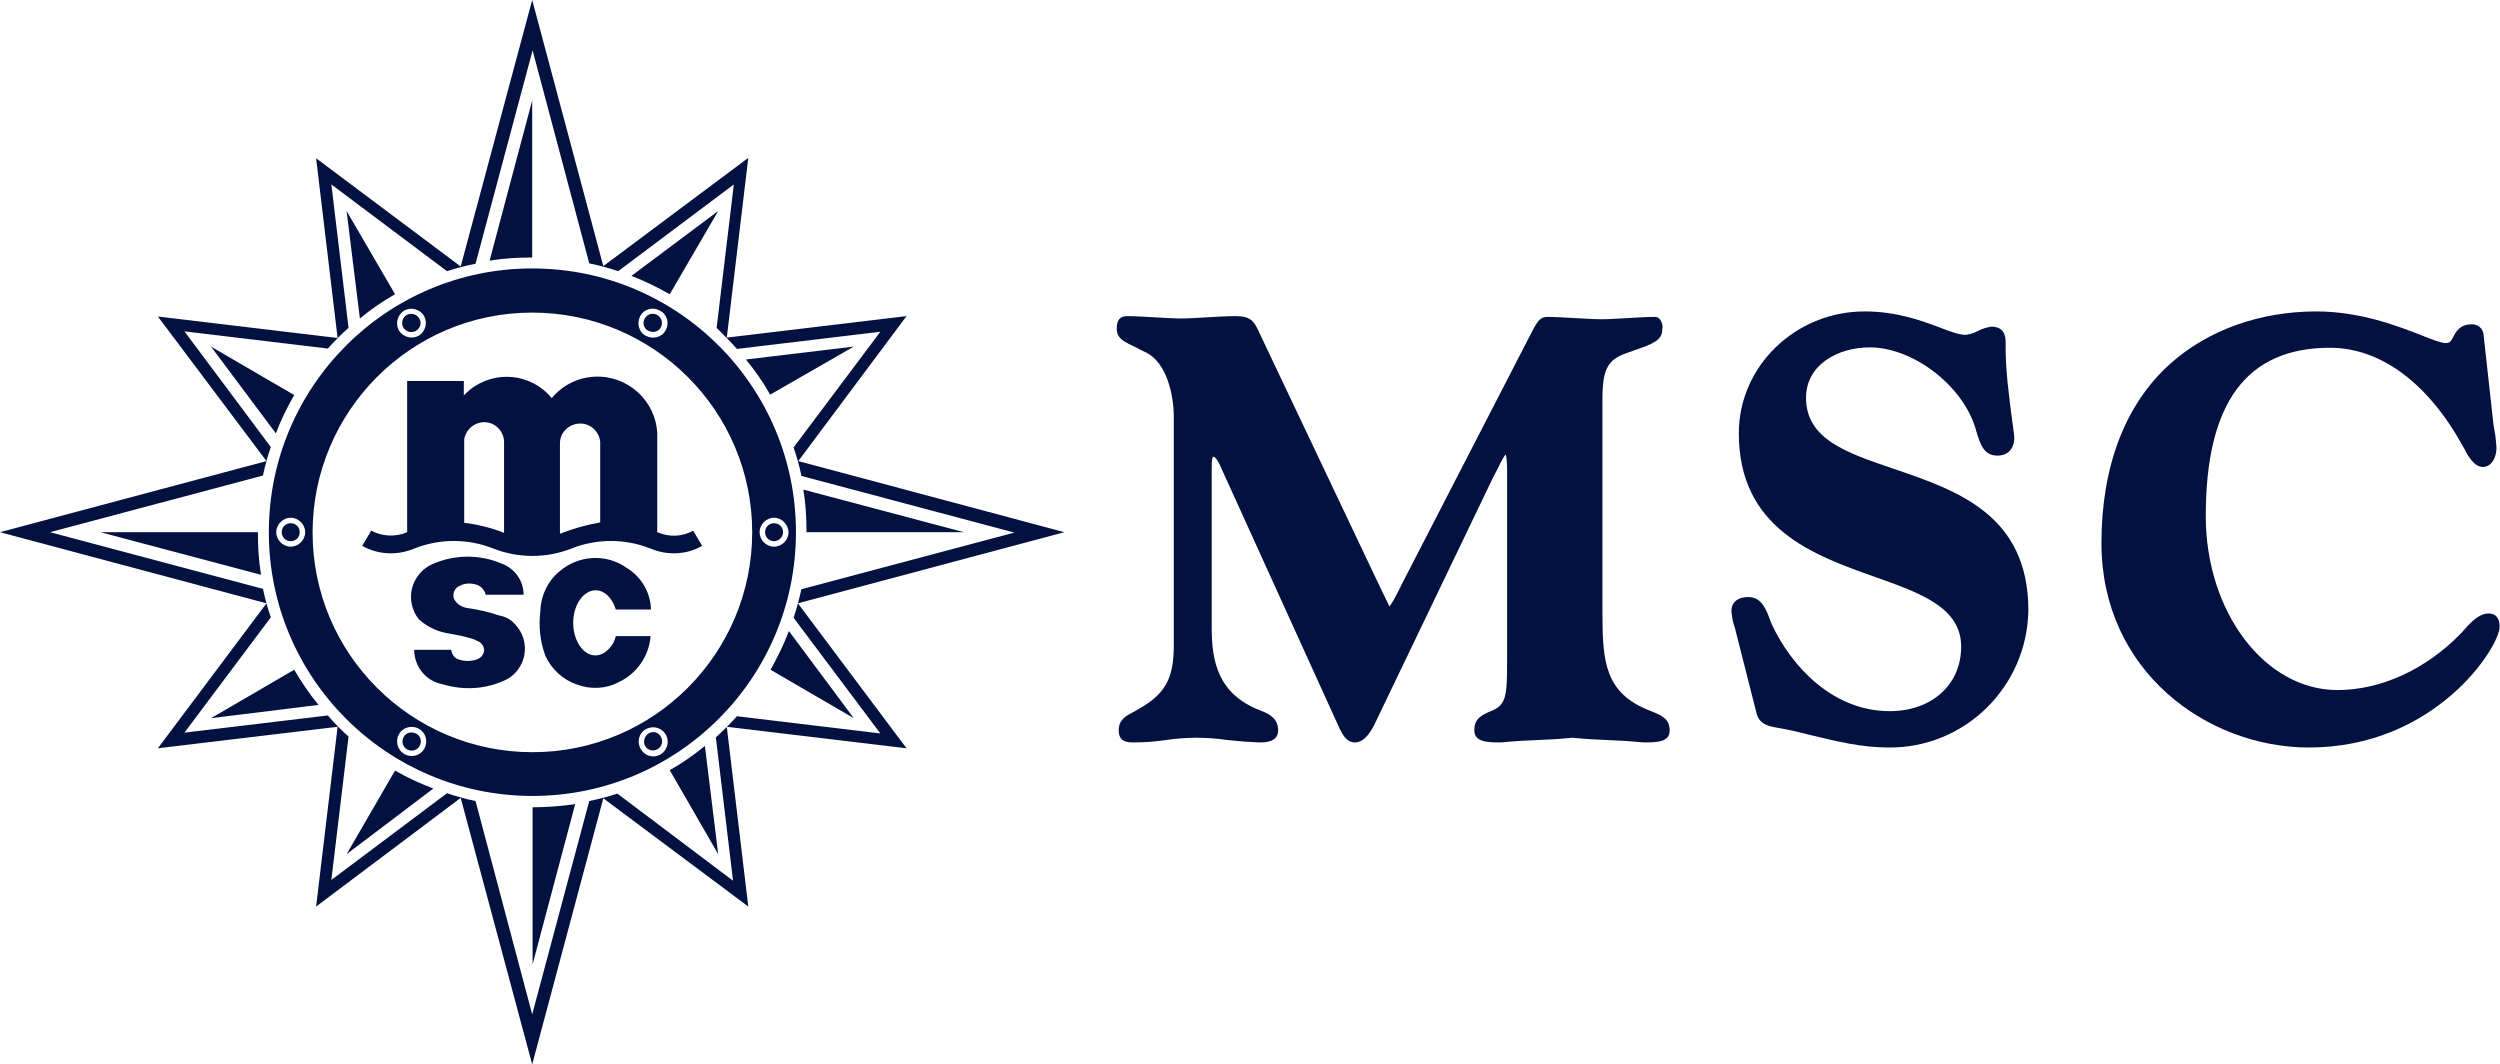 <svg xml:space="preserve" style="enable-background:new 0 0 639.8 272.4;" viewBox="0 0 639.8 272.4" y="0px" x="0px" xmlns:xlink="http://www.w3.org/1999/xlink" xmlns="http://www.w3.org/2000/svg" id="Ebene_1" version="1.1">
<style type="text/css">
	.st0{fill:#031140;}
</style>
<g id="Layer_2">
	<g id="Layer_1-2">
		<path d="M420.7,190L420.7,190c-3.1-0.3-6.2-0.5-9.2-0.6s-6.1-0.3-9.1-0.6c-3,0.3-6.1,0.5-9.1,0.6s-6.1,0.3-9.1,0.6
			h-0.4c-3.1,0-6.5-0.1-6.5-3.1s1.8-3.9,4.7-5.1c3.4-1.5,3.7-3.8,3.7-12.4v-49.5c0-1.2-0.1-2.4-0.3-3.6c-0.6,0.4-1.5,2.4-2.5,4.4
			l-0.7,1.3l-30.4,63.3c-1.5,3.1-3.2,4.7-5,4.7c-2.2,0-3.1-1.9-3.9-3.4l-0.1-0.2L313,120.8c-1.5-3.6-2.2-3.9-2.4-3.9s-0.5,0-0.5,2.9
			v40.8c0,8.5,1.5,17,12.4,21.2c2.4,0.9,4.6,2.1,4.6,5.1c0,3.1-3.4,3.1-4.8,3.1c-2.7-0.1-5.4-0.3-8.1-0.6c-5.3-0.8-10.6-0.8-15.9,0
			c-2.7,0.4-5.4,0.6-8.1,0.6c-1.5,0-3.9,0-3.9-3.1c0-2.7,1.8-3.7,4-4.8l0.5-0.3c7.3-4,9.6-7.9,9.6-16.7v-58.3c0-6-1.9-14-7.1-16.6
			c-0.9-0.4-1.7-0.8-2.4-1.2c-3.4-1.6-5.1-2.4-5.1-4.9c0-2.2,0.8-3.2,2.7-3.2c2.3,0,4.6,0.2,6.9,0.3s4.6,0.3,6.8,0.3
			s4.6-0.2,6.8-0.3s4.6-0.3,6.9-0.3c3,0,4.5,0.4,5.8,3l29.8,62.8c0.8,1.7,1.5,3.2,2.1,4.4c1,2,1.7,3.5,2,4.1c0.8-1.1,1.4-2.2,2-3.4
			c0.4-0.7,0.7-1.4,1.1-2.2L392,85c1.6-3.2,2.4-3.9,4.1-3.9c2.3,0,4.6,0.2,6.9,0.3s4.6,0.3,6.8,0.3s4.6-0.2,6.8-0.3s4.6-0.3,6.9-0.3
			c0.5,0,1,0.2,1.3,0.6c0.6,0.8,0.8,1.7,0.6,2.7c0,2.7-2.6,3.7-7,5.2l-0.8,0.3c-5.1,1.7-7.5,2.9-7.5,11.9v54.9
			c0,12.7,0.6,20.7,12.2,25.2c3.1,1.2,5,2.1,5,5.1S423.8,190,420.7,190" class="st0"></path>
		<path d="M483.3,191.3c-6.9,0-13.4-1.6-19.6-3.1c-2.8-0.7-5.6-1.4-8.5-1.9l-0.6-0.1c-1.6-0.3-4.2-0.7-5-3.4l-5.4-21.3
			c-0.1-0.4-0.2-0.9-0.4-1.4c-0.4-1.2-0.6-2.5-0.7-3.8c0-0.8,0.3-3.5,4.4-3.5c3.3,0,4.5,3.2,5.4,5.6c0.2,0.5,0.4,1.1,0.6,1.5
			c5,10.7,15.6,22.1,30.1,22.1c10.8,0,18.3-6.8,18.3-16.5c0-10-10.3-13.7-22.2-17.9c-15.5-5.5-34.7-12.3-34.7-36.7
			c0-17.2,14.5-31.2,32.2-31.2c8.3,0,14.6,2.4,19.2,4.1c2.8,1.1,5,1.9,6.8,1.9c1-0.2,2.1-0.5,3-1c1.1-0.6,2.2-0.9,3.4-1.1
			c3.2,0,3.7,2.2,3.7,4.1c-0.2,6.2,1,15,1.7,20.2c0.3,2.4,0.5,3.6,0.5,4.1c0,2.8-1.6,4.6-4.3,4.6c-3.5,0-4.4-2.8-5.5-6.5l-0.2-0.7
			c-3.4-10.9-16-20.5-27-20.5c-8.1,0-16.3,4.4-16.3,12.9c0,10.6,10.4,14.1,22.5,18.2c16.1,5.5,34.4,11.7,34.4,36.2
			C518.8,175.8,502.8,191.5,483.3,191.3" class="st0"></path>
		<path d="M590.9,191.3c-26.1,0-53.1-19.6-53.1-52.3c0-19.7,6.1-35.6,17.6-45.9c9.6-8.6,22.9-13.4,37.4-13.4
			c11.2,0,20.7,3.7,26.9,6.1c2.7,1.1,5.1,2,6.2,2s1.4-0.5,2-1.7s1.7-3.1,4.6-3.1c1.6-0.1,3,1.1,3.1,2.7l2.3,20.9
			c0.1,1.2,0.3,2.5,0.5,3.7c0.3,1.4,0.4,2.9,0.5,4.3c0,2.4-1.2,4.9-3.5,4.9s-3.9-3-4.8-4.8l-0.3-0.5C621.4,98,609.2,89,596.3,89
			c-21.4,0-31.8,14.1-31.8,43.1c0,24.5,15.1,44.5,33.7,44.5c11,0,22.5-5.2,31.4-14.3c0.3-0.3,0.7-0.7,1-1.1c1.7-1.9,3.8-4.2,6.3-4.2
			c0.9,0,2.8,0.3,2.8,3.4C639.7,165.6,623.3,191.3,590.9,191.3" class="st0"></path>
		<path d="M246.7,136.2l-41.1-10.9c0.6,3.6,0.8,7.3,0.8,10.9H246.7 M25.7,136.2l41.1,10.9c-0.6-3.6-0.8-7.3-0.8-10.9
			H25.7 M201.9,161.5c-1.3,3.4-2.9,6.7-4.7,9.9l21.3,12.4L201.9,161.5z M180.4,190.9c-2.8,2.3-5.8,4.4-9,6.2l12.4,21.5L180.4,190.9z
			 M136.3,206.6v40.2l10.9-41C143.6,206.3,139.9,206.6,136.3,206.6 M101.1,197.2l-12.4,21.4l22.2-16.8
			C107.5,200.5,104.2,199,101.1,197.2 M75.3,171.4L54,183.8l27.5-3.4C79.2,177.6,77.1,174.5,75.3,171.4 M70.6,110.9
			c1.3-3.4,2.9-6.7,4.7-9.8L54,88.7L70.6,110.9z M92.1,81.5c2.8-2.3,5.8-4.4,9-6.2L88.7,54L92.1,81.5z M125.3,66.7
			c3.6-0.6,7.3-0.8,10.9-0.8V25.7L125.3,66.7z M171.4,75.3L183.8,54l-22.2,16.6C165,71.9,168.2,73.5,171.4,75.3 M165.1,190.9
			c0.6,1.1,2.1,1.5,3.2,0.8c1.1-0.6,1.5-2.1,0.8-3.2c-0.6-1.1-2-1.5-3.1-0.8C164.9,188.4,164.5,189.8,165.1,190.9
			C165.1,190.9,165.1,190.9,165.1,190.9 M103.3,188.6c-0.6,1.1-0.3,2.5,0.9,3.2c1.1,0.6,2.5,0.3,3.2-0.9c0.6-1.1,0.3-2.5-0.8-3.1
			C105.3,187.1,103.9,187.5,103.3,188.6C103.3,188.6,103.3,188.6,103.3,188.6 M76.7,136.2c0-1.3-1-2.3-2.3-2.3s-2.3,1-2.3,2.3
			c0,1.3,1,2.3,2.3,2.3c0,0,0,0,0,0C75.7,138.5,76.7,137.5,76.7,136.2 M107.3,81.5c-0.6-1.1-2.1-1.5-3.2-0.9s-1.5,2.1-0.9,3.2
			c0.6,1.1,2.1,1.5,3.2,0.9c0,0,0,0,0,0C107.6,84,108,82.6,107.3,81.5 M169.1,83.8c0.6-1.1,0.3-2.5-0.9-3.2
			c-1.1-0.6-2.5-0.3-3.2,0.9c-0.6,1.1-0.3,2.5,0.8,3.1C167.1,85.3,168.5,84.9,169.1,83.8C169.1,83.8,169.1,83.8,169.1,83.8
			 M138.3,156.3c-0.5,3.9-0.1,7.9,1.3,11.6c1.6,3.4,4.5,6.1,8.1,7.3c3.5,1.3,7.4,1.1,10.6-0.6c4.7-2.2,7.8-6.7,8.2-11.8h-8.9
			c-0.4,1.7-1.4,3.2-2.9,4.2c-2.9,1.9-6.2,0-7.5-4.2s0-9.1,2.9-11s6.2,0,7.5,4.2h9c-0.1-4.3-2.4-8.3-6.1-10.6
			c-5.3-3.8-12.5-3.4-17.4,0.9C140.2,148.7,138.4,152.4,138.3,156.3 M123.9,166.3c0,1-0.7,2-1.7,2.4c-1.6,0.6-3.4,0.6-5,0
			c-1-0.4-1.6-1.3-1.7-2.4H106c0,4.3,3,8,7.2,8.8c5.6,1.7,11.6,1.3,16.8-1.4c4.3-2.6,5.6-8.2,3-12.4c-0.6-0.9-1.3-1.8-2.2-2.5
			c-0.9-0.7-2-1.1-3.1-1.3c-2.6-0.9-5.3-1.5-8.1-1.9c-1.4-0.2-2.7-1-3.4-2.3c-0.5-1.4,0.2-2.9,1.5-3.4c1.2-0.6,2.5-0.7,3.7-0.4
			c1.4,0.2,2.6,1.3,2.9,2.7h9.7c0-3.6-2.3-6.8-5.7-8c-5.7-2.4-12.1-2.3-17.7,0.2c-4.6,2.1-6.7,7.5-4.6,12.1c0.3,0.8,0.8,1.5,1.3,2.1
			c2.3,2,5,3.2,8,3.6c0.5,0.1,1.1,0.2,1.6,0.3c1,0.2,2,0.4,3,0.7c0.8,0.2,1.5,0.4,2.2,0.8C123.2,164.4,123.8,165.3,123.9,166.3
			 M153.6,133.7c-3.5,0.6-7,1.6-10.3,2.9v-23.3c0.1-2.8,2.5-5,5.4-4.9c2.6,0.1,4.6,2.1,4.9,4.6V133.7z M129.1,136.4
			c-3.3-1.3-6.8-2.2-10.3-2.6v-21.4c0.5-2.8,3.1-4.7,5.9-4.3c2.5,0.4,4.3,2.6,4.3,5.1V136.4z M179.7,139.7l-2.3-3.9
			c-2.8,1.6-6.2,1.7-9.2,0.4v-25.3c-0.4-8.4-7.6-14.9-16-14.5c-4.3,0.2-8.3,2.2-11,5.5c-5.2-6.4-14.6-7.3-21-2.1
			c-0.5,0.4-1,0.9-1.5,1.4v-3.7h-14.5v38.7c-3,1.3-6.4,1.1-9.2-0.4l-2.3,3.9c4.1,2.3,9,2.5,13.3,0.7c6.5-2.6,13.8-2.6,20.3,0
			c6.4,2.5,13.5,2.5,19.9,0c6.5-2.6,13.8-2.6,20.3,0C170.8,142.2,175.7,142,179.7,139.7 M200.4,136.2c0-1.3-1-2.3-2.3-2.3
			c-1.3,0-2.3,1-2.3,2.3s1,2.3,2.3,2.3c0,0,0,0,0,0C199.3,138.5,200.4,137.5,200.4,136.2 M201.8,136.2c0,2-1.7,3.7-3.7,3.7
			c-2,0-3.7-1.7-3.7-3.7c0-2,1.7-3.7,3.7-3.7C200.1,132.5,201.7,134.2,201.8,136.2C201.8,136.2,201.8,136.2,201.8,136.2
			 M192.5,136.2c0,31.1-25.2,56.3-56.2,56.3c-31.1,0-56.3-25.2-56.3-56.2S105.1,80,136.2,80c0,0,0,0,0,0
			C167.3,80,192.5,105.2,192.5,136.2 M170.3,84.6c-1,1.8-3.3,2.3-5.1,1.3s-2.3-3.3-1.3-5.1c1-1.8,3.3-2.3,5-1.3
			C170.8,80.5,171.4,82.8,170.3,84.6 M107.2,85.9c-1.8,1-4,0.4-5.1-1.3c-1-1.8-0.4-4,1.3-5.1c1.8-1,4-0.4,5.1,1.3c0,0,0,0,0,0
			C109.5,82.6,108.9,84.8,107.2,85.9 M78.1,136.2c0,2-1.7,3.7-3.7,3.7c-2,0-3.7-1.7-3.7-3.7c0-2,1.7-3.7,3.7-3.7h0
			C76.4,132.5,78.1,134.2,78.1,136.2 M102.1,187.9c1-1.8,3.3-2.4,5.1-1.4s2.4,3.3,1.4,5.1c-1,1.8-3.3,2.4-5.1,1.4c0,0,0,0,0,0
			C101.7,191.9,101.1,189.7,102.1,187.9 M165.3,186.6c1.8-1,4-0.4,5.1,1.4c1,1.8,0.4,4-1.4,5.1c-1.8,1-4,0.4-5-1.4
			C162.9,189.9,163.5,187.6,165.3,186.6C165.3,186.6,165.3,186.6,165.3,186.6 M203.7,136.2c0-37.3-30.2-67.5-67.5-67.5
			S68.8,99,68.8,136.2c0,37.3,30.2,67.5,67.5,67.5C173.5,203.7,203.7,173.5,203.7,136.2 M218.5,88.7L190.9,92c2.3,2.8,4.4,5.8,6.2,9
			L218.5,88.7z M188.6,89.3l36.7-4.4l-22.2,29.6c0.8,2.4,1.5,4.8,2,7.3l54.5,14.5l-54.5,14.5c-0.6,2.6-1.2,4.9-2,7.3l22.2,29.6
			l-36.7-4.4c-1.7,1.9-3.5,3.7-5.4,5.4l4.4,36.7L158,203.1c-2.4,0.8-4.8,1.4-7.2,1.9l-14.6,54.6L121.7,205c-2.5-0.5-4.9-1.2-7.3-2
			l-29.6,22.2l4.4-36.7c-1.9-1.7-3.7-3.5-5.3-5.4l-36.7,4.4L69.3,158c-0.8-2.4-1.5-4.8-2-7.3l-54.5-14.5l54.5-14.5
			c0.5-2.5,1.2-4.9,2-7.3L47.2,84.8l36.7,4.4c1.7-1.9,3.5-3.7,5.3-5.3l-4.4-36.7l29.6,22.2c2.4-0.8,4.8-1.4,7.3-1.9l14.6-54.6
			l14.5,54.5c2.5,0.5,5,1.2,7.4,2l29.6-22.2l-4.4,36.7C185.1,85.6,186.9,87.4,188.6,89.3 M232,80.9l-46,5.5l5.5-46l-37.1,27.7
			L136.2,0l-18.3,68.2l-37-27.7l5.5,46l-46-5.5L68.2,118L0,136.2l68.2,18.2l-27.8,37.1l46-5.5l-5.5,46l37-27.8l18.3,68.2l18.2-68.1
			l37.1,27.7l-5.5-46l46,5.5l-27.8-37.1l68.2-18.2L204.3,118L232,80.9z" class="st0"></path>
		<path d="M40.5,191.2L40.5,191.2" class="st0"></path>
		<path d="M81.2,231.8L81.2,231.8" class="st0"></path>
	</g>
</g>
</svg>

